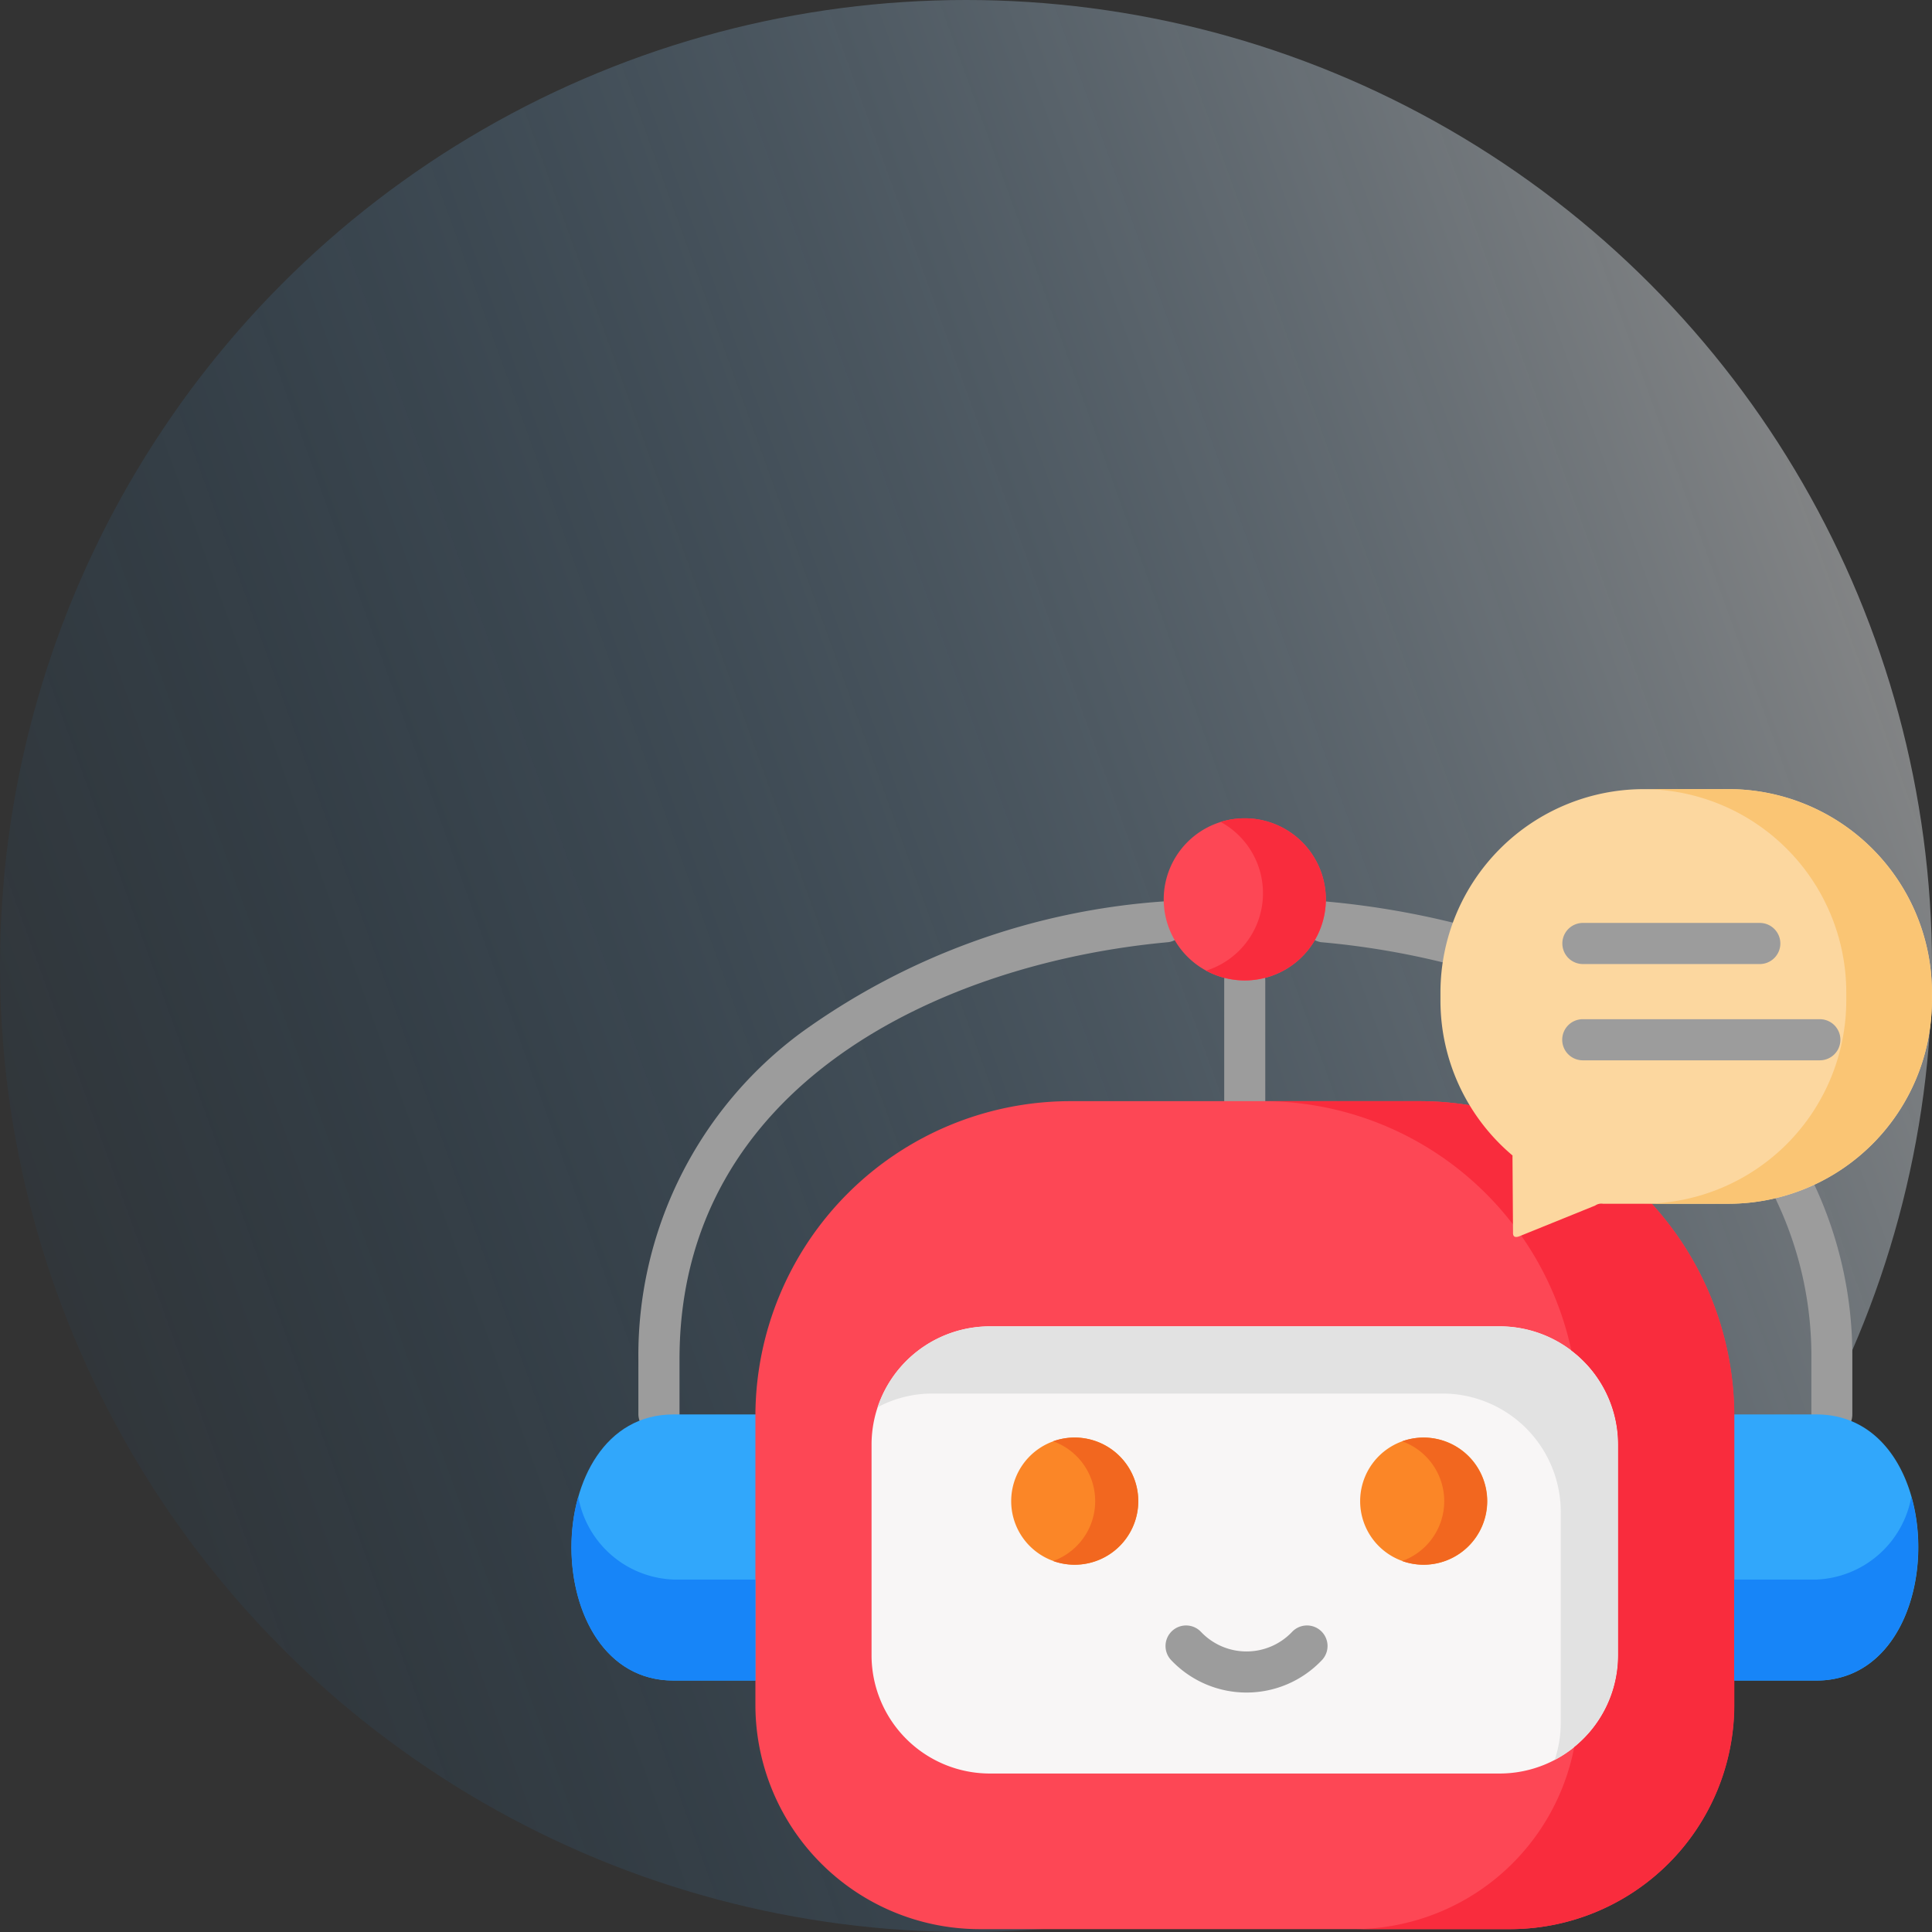 <svg xmlns="http://www.w3.org/2000/svg" xmlns:xlink="http://www.w3.org/1999/xlink" width="71" height="71" viewBox="0 0 71 71">
  <rect x="0" y="0" width="71" height="71" fill="#333333" stroke="none"/>
  <defs>
    <clipPath id="clip-path">
      <rect id="Rectangle_4626" data-name="Rectangle 4626" width="71" height="71" transform="translate(0 0.058)"/>
    </clipPath>
    <linearGradient id="linear-gradient" x1="0.974" y1="0.238" x2="-0.052" y2="0.609" gradientUnits="objectBoundingBox">
      <stop offset="0" stop-color="#fff"/>
      <stop offset="1" stop-color="#006bc0" stop-opacity="0.071"/>
    </linearGradient>
  </defs>
  <g id="Group_67052" data-name="Group 67052" transform="translate(-158 -1812)">
    <g id="Custom_Android_Apps_Development" data-name="Custom Android Apps Development" transform="translate(158 1811.942)" clip-path="url(#clip-path)">
      <g id="_1" data-name="1">
        <g id="Group_7613" data-name="Group 7613">
          <circle id="Ellipse_376" data-name="Ellipse 376" cx="35.5" cy="35.5" r="35.5" transform="translate(0 0.058)" opacity="0.42" fill="url(#linear-gradient)"/>
        </g>
      </g>
    </g>
    <g id="robot" transform="translate(178.999 1799.5)">
      <g id="Group_65841" data-name="Group 65841" transform="translate(23.991 47.776)">
        <path id="Path_42438" data-name="Path 42438" d="M246.415,111.714a.755.755,0,0,1-.755-.755v-4.436a.754.754,0,1,1,1.509,0v4.436A.755.755,0,0,1,246.415,111.714Z" transform="translate(-245.661 -105.768)" fill="#9c9c9c"/>
      </g>
      <g id="Group_65842" data-name="Group 65842" transform="translate(2.46 45.617)">
        <path id="Path_42439" data-name="Path 42439" d="M69.049,103.272a.755.755,0,0,1-.754-.755V100.48a13.317,13.317,0,0,0-1.269-5.79.755.755,0,1,1,1.362-.652A14.818,14.818,0,0,1,69.8,100.48v2.037A.755.755,0,0,1,69.049,103.272Zm-43.107-.02a.755.755,0,0,1-.754-.755V100.48a14.745,14.745,0,0,1,5.976-11.99A25.793,25.793,0,0,1,44.541,83.66a.755.755,0,0,1,.136,1.5C36.382,85.913,26.7,90.373,26.7,100.48V102.5a.755.755,0,0,1-.755.755ZM54.9,85.918a.754.754,0,0,1-.181-.022,29.729,29.729,0,0,0-4.444-.734.755.755,0,0,1,.136-1.5,31.219,31.219,0,0,1,4.67.772.755.755,0,0,1-.18,1.489Z" transform="translate(-25.187 -83.654)" fill="#9c9c9c"/>
      </g>
      <g id="Group_65843" data-name="Group 65843" transform="translate(0.001 64.48)">
        <path id="Path_42440" data-name="Path 42440" d="M8.946,286.59v-9.778H3.75c-5,0-4.979,9.778,0,9.778Z" transform="translate(-0.006 -276.812)" fill="#31a7fb" fill-rule="evenodd"/>
      </g>
      <g id="Group_65844" data-name="Group 65844" transform="translate(40.553 64.48)">
        <path id="Path_42441" data-name="Path 42441" d="M415.254,276.848v9.741h5.2a3.314,3.314,0,0,0,1.178-.205c3.767-1.409,3.4-9.573-1.178-9.573h-5.2Z" transform="translate(-415.254 -276.811)" fill="#31a7fb" fill-rule="evenodd"/>
      </g>
      <g id="Group_65845" data-name="Group 65845" transform="translate(6.762 52.967)">
        <path id="Path_42442" data-name="Path 42442" d="M80.787,158.922H93.662a11.582,11.582,0,0,1,11.547,11.55v10.657a8.244,8.244,0,0,1-8.219,8.221H77.459a8.244,8.244,0,0,1-8.219-8.221V170.472A11.582,11.582,0,0,1,80.787,158.922Z" transform="translate(-69.24 -158.922)" fill="#fd4755" fill-rule="evenodd"/>
      </g>
      <g id="Group_65846" data-name="Group 65846" transform="translate(11.031 61.242)">
        <path id="Path_42443" data-name="Path 42443" d="M117.293,243.659h18.756a4.35,4.35,0,0,1,4.338,4.336v7.759a4.351,4.351,0,0,1-4.338,4.339H117.293a4.349,4.349,0,0,1-4.338-4.339v-7.759a4.349,4.349,0,0,1,4.338-4.336Z" transform="translate(-112.956 -243.659)" fill="#f8f6f6" fill-rule="evenodd"/>
      </g>
      <g id="Group_65847" data-name="Group 65847" transform="translate(21.768 42.572)">
        <path id="Path_42444" data-name="Path 42444" d="M225.878,58.441a2.976,2.976,0,0,0,2.866-2.165,2.933,2.933,0,0,0,.114-.813,2.979,2.979,0,1,0-2.98,2.978Z" transform="translate(-222.901 -52.482)" fill="#fd4755" fill-rule="evenodd"/>
      </g>
      <g id="Group_65848" data-name="Group 65848" transform="translate(11.254 61.242)">
        <path id="Path_42445" data-name="Path 42445" d="M117.247,246.128H136a4.351,4.351,0,0,1,4.338,4.339v7.759a4.341,4.341,0,0,1-.222,1.366,4.352,4.352,0,0,0,2.324-3.839V248a4.351,4.351,0,0,0-4.338-4.339H119.349a4.352,4.352,0,0,0-4.115,2.969A4.279,4.279,0,0,1,117.247,246.128Z" transform="translate(-115.234 -243.658)" fill="#e2e2e2" fill-rule="evenodd"/>
      </g>
      <g id="Group_65849" data-name="Group 65849" transform="translate(25.447 52.967)">
        <path id="Path_42446" data-name="Path 42446" d="M260.571,158.922a11.6,11.6,0,0,1,11.3,9.159,4.335,4.335,0,0,1,1.72,3.454v7.756a4.337,4.337,0,0,1-1.614,3.372,8.251,8.251,0,0,1-8.076,6.686h5.741a8.244,8.244,0,0,0,8.219-8.221V170.435a11.585,11.585,0,0,0-11.547-11.513h-5.738Z" transform="translate(-260.571 -158.922)" fill="#f92c3d" fill-rule="evenodd"/>
      </g>
      <g id="Group_65850" data-name="Group 65850" transform="translate(0.001 67.503)">
        <path id="Path_42447" data-name="Path 42447" d="M6.762,314.528v-3.711H3.745a3.693,3.693,0,0,1-3.493-3.044c-.816,2.872.356,6.755,3.493,6.755H6.762Z" transform="translate(-0.001 -307.773)" fill="#1785f8" fill-rule="evenodd"/>
      </g>
      <g id="Group_65851" data-name="Group 65851" transform="translate(42.731 67.503)">
        <path id="Path_42448" data-name="Path 42448" d="M437.564,310.818v3.711h3.017a3.313,3.313,0,0,0,1.178-.205c2.241-.839,3.02-4.068,2.316-6.549a3.7,3.7,0,0,1-3.493,3.044h-3.017Z" transform="translate(-437.564 -307.774)" fill="#1785f8" fill-rule="evenodd"/>
      </g>
      <g id="Group_65852" data-name="Group 65852" transform="translate(23.325 42.572)">
        <path id="Path_42449" data-name="Path 42449" d="M240.79,56.156a2.986,2.986,0,0,1-1.945,1.925,2.982,2.982,0,0,0,4.4-2.619,2.981,2.981,0,0,0-2.98-2.981,3.035,3.035,0,0,0-.887.134,2.982,2.982,0,0,1,1.557,2.621,2.947,2.947,0,0,1-.114.813C240.813,56.085,240.8,56.122,240.79,56.156Z" transform="translate(-238.845 -52.482)" fill="#f92c3d" fill-rule="evenodd"/>
      </g>
      <g id="Group_65853" data-name="Group 65853" transform="translate(31.938 41.5)">
        <path id="Path_42450" data-name="Path 42450" d="M334.494,41.5h3.148a7.479,7.479,0,0,1,7.457,7.456v.325a7.481,7.481,0,0,1-7.457,7.456h-4.637a.393.393,0,0,0-.282.066l-2.789,1.13c-.163.06-.24.014-.231-.148L329.683,55c0-.026.009-.029-.006-.043a7.445,7.445,0,0,1-2.641-5.679v-.325A7.478,7.478,0,0,1,334.494,41.5Z" transform="translate(-327.037 -41.5)" fill="#fcd79f" fill-rule="evenodd"/>
      </g>
      <g id="Group_65854" data-name="Group 65854" transform="translate(39.395 41.5)">
        <path id="Path_42451" data-name="Path 42451" d="M403.4,41.5a7.476,7.476,0,0,1,7.454,7.456v.325a7.478,7.478,0,0,1-7.454,7.456h3.148A7.481,7.481,0,0,0,414,49.282v-.325a7.479,7.479,0,0,0-7.457-7.456Z" transform="translate(-403.398 -41.5)" fill="#fac574" fill-rule="evenodd"/>
      </g>
      <g id="Group_65855" data-name="Group 65855" transform="translate(16.159 65.33)">
        <path id="Path_42452" data-name="Path 42452" d="M167.8,290.187a2.336,2.336,0,1,0-2.336-2.336A2.335,2.335,0,0,0,167.8,290.187Z" transform="translate(-165.461 -285.515)" fill="#fb8627" fill-rule="evenodd"/>
      </g>
      <g id="Group_65856" data-name="Group 65856" transform="translate(28.983 65.33)">
        <path id="Path_42453" data-name="Path 42453" d="M299.12,285.516a2.336,2.336,0,1,0,2.336,2.336A2.338,2.338,0,0,0,299.12,285.516Z" transform="translate(-296.781 -285.516)" fill="#fb8627" fill-rule="evenodd"/>
      </g>
      <g id="Group_65857" data-name="Group 65857" transform="translate(17.702 65.33)">
        <path id="Path_42454" data-name="Path 42454" d="M184.387,287.852a2.34,2.34,0,0,0-3.128-2.2,2.338,2.338,0,0,1,0,4.4,2.34,2.34,0,0,0,3.128-2.2Z" transform="translate(-181.259 -285.516)" fill="#f2671f" fill-rule="evenodd"/>
      </g>
      <g id="Group_65858" data-name="Group 65858" transform="translate(30.529 65.33)">
        <path id="Path_42455" data-name="Path 42455" d="M312.609,285.653a2.338,2.338,0,0,1,0,4.4,2.336,2.336,0,1,0,0-4.4Z" transform="translate(-312.609 -285.516)" fill="#f2671f" fill-rule="evenodd"/>
      </g>
      <g id="Group_65859" data-name="Group 65859" transform="translate(36.413 49.955)">
        <path id="Path_42456" data-name="Path 42456" d="M382.333,129.594H373.62a.755.755,0,0,1,0-1.511h8.712a.755.755,0,0,1,0,1.511Z" transform="translate(-372.866 -128.083)" fill="#9c9c9c"/>
      </g>
      <g id="Group_65860" data-name="Group 65860" transform="translate(36.413 46.421)">
        <path id="Path_42457" data-name="Path 42457" d="M380.124,93.4h-6.5a.755.755,0,0,1,0-1.511h6.5a.755.755,0,0,1,0,1.511Z" transform="translate(-372.865 -91.893)" fill="#9c9c9c"/>
      </g>
      <g id="Group_65861" data-name="Group 65861" transform="translate(21.841 72.242)">
        <path id="Path_42458" data-name="Path 42458" d="M226.612,358.755a3.81,3.81,0,0,1-2.756-1.177.755.755,0,1,1,1.084-1.051,2.307,2.307,0,0,0,3.345,0,.755.755,0,1,1,1.084,1.051A3.811,3.811,0,0,1,226.612,358.755Z" transform="translate(-223.643 -356.297)" fill="#9c9c9c"/>
      </g>
    </g>
  </g>
</svg>
